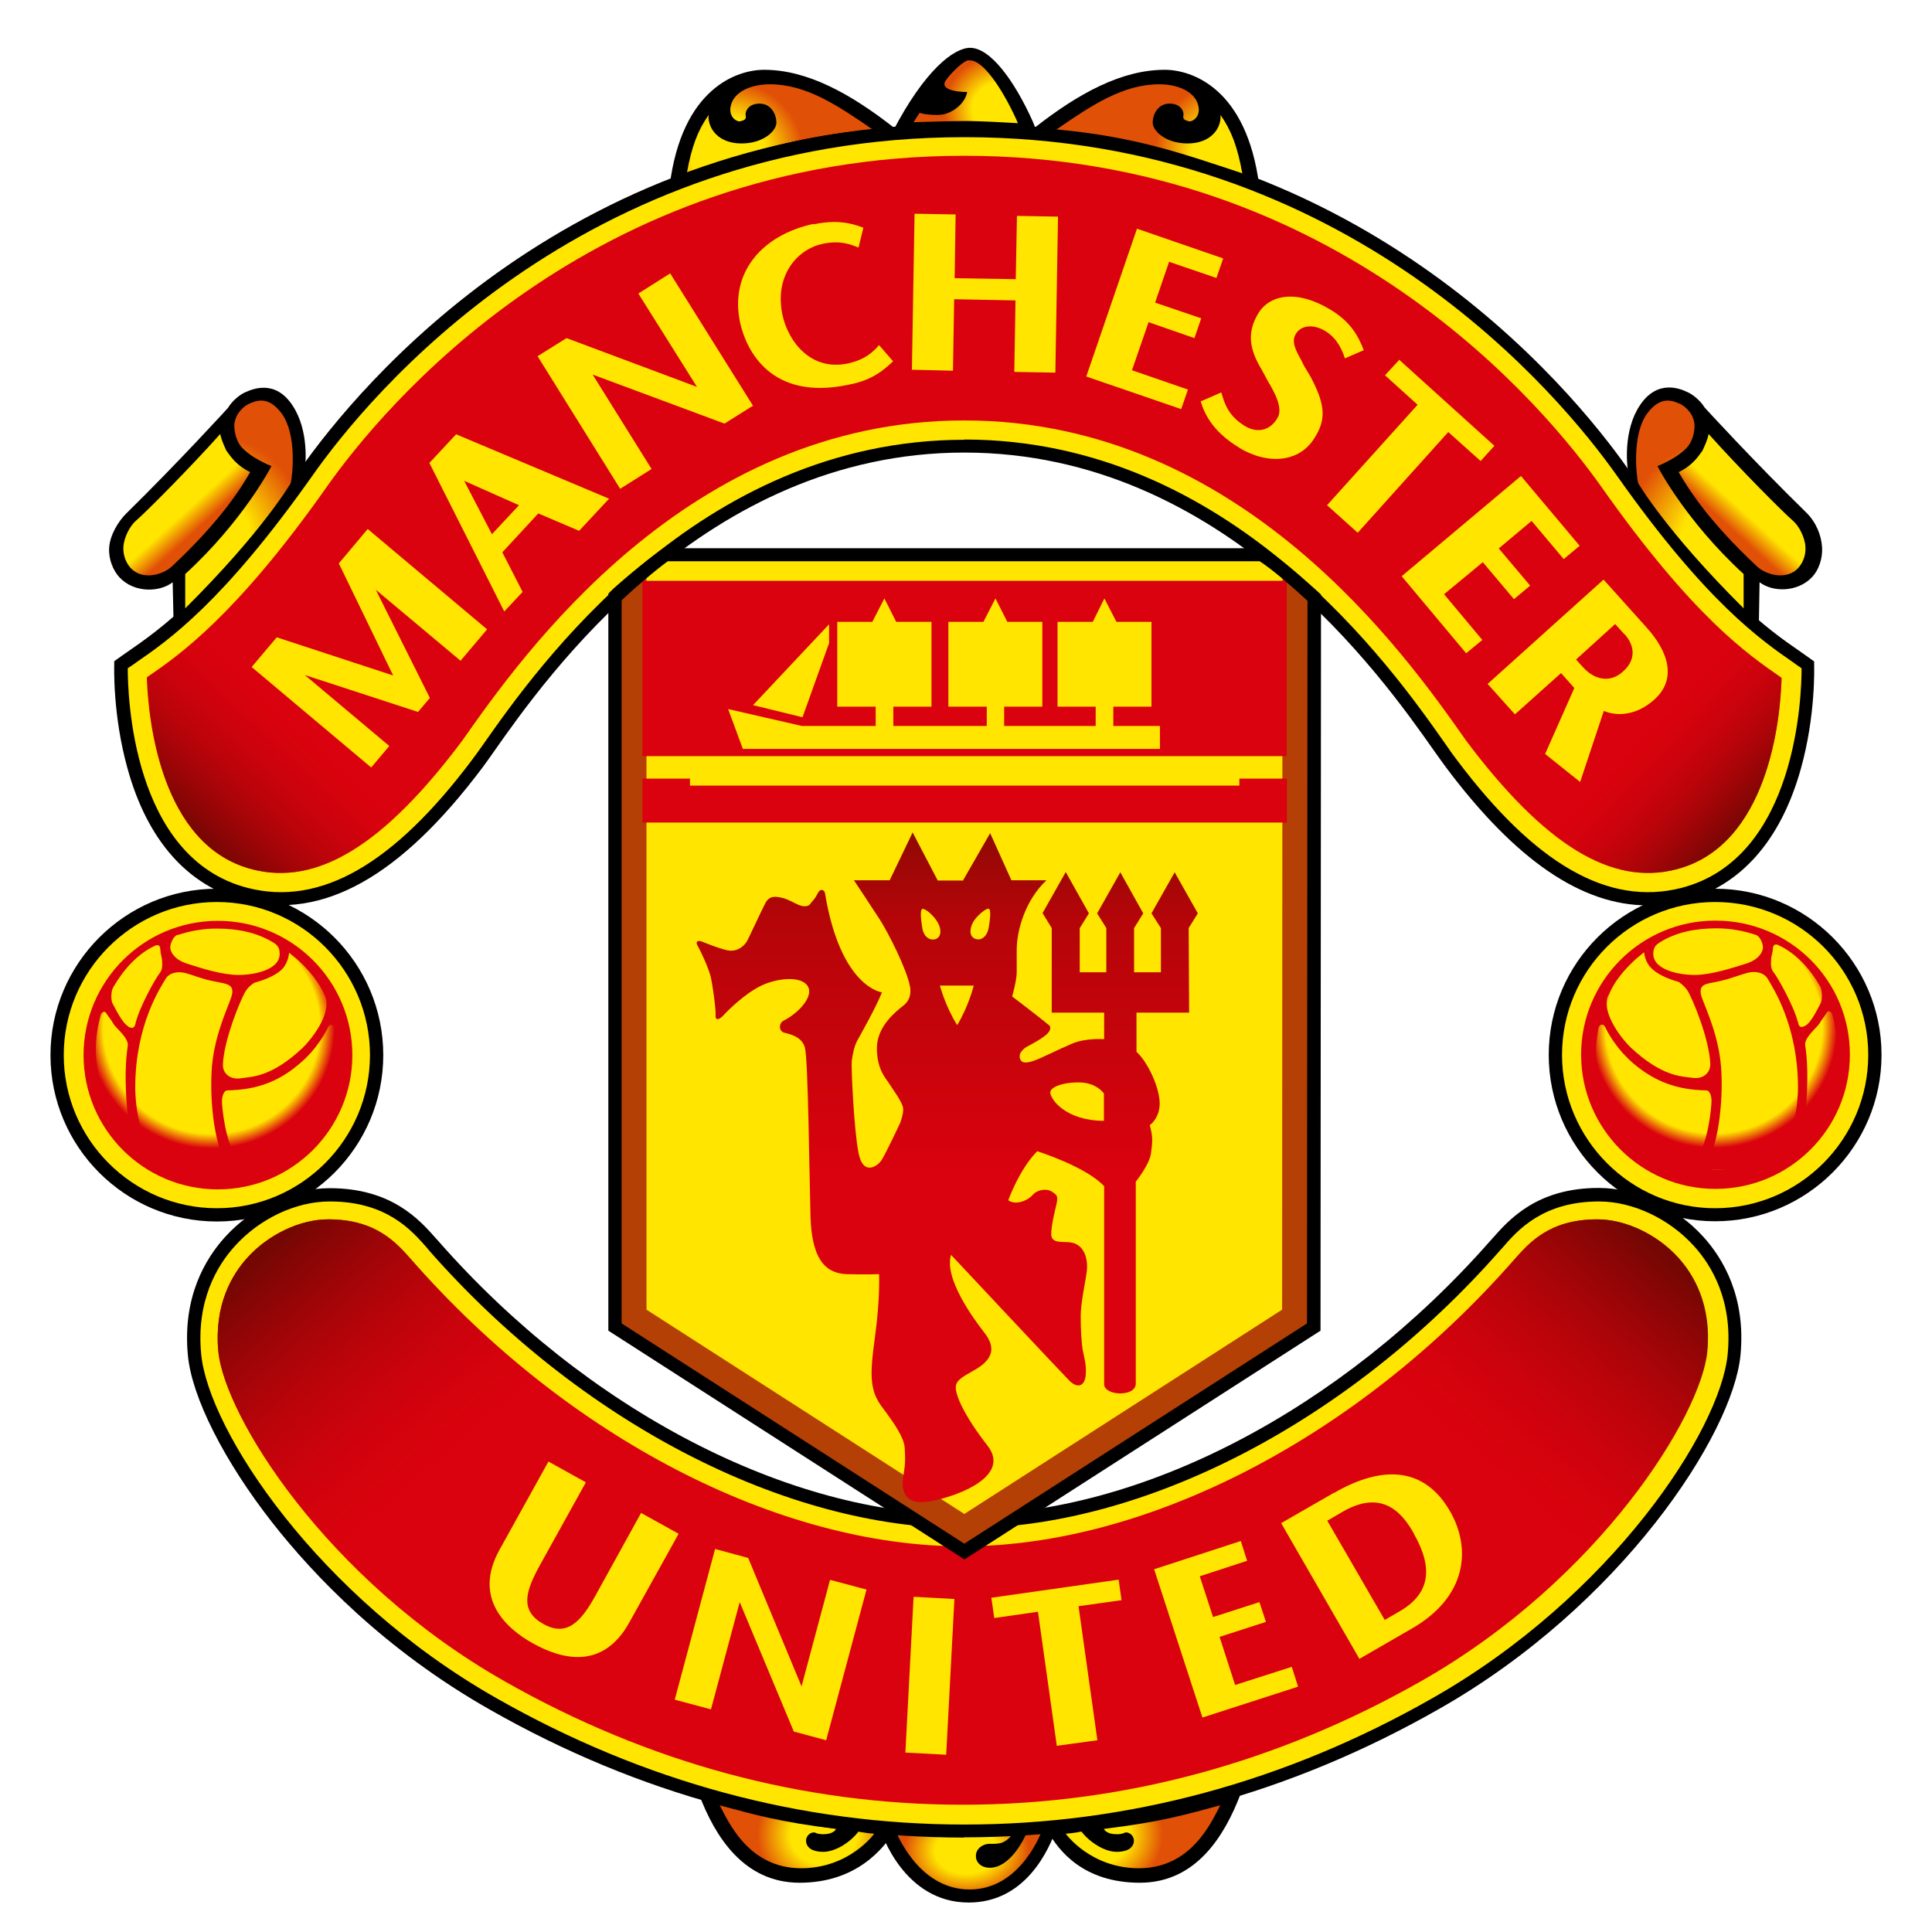 <?xml version="1.0" encoding="UTF-8"?>
<svg id="soccer_teams" data-name="soccer teams" xmlns="http://www.w3.org/2000/svg" width="80" height="80" xmlns:xlink="http://www.w3.org/1999/xlink" viewBox="0 0 80 80">
  <defs>
    <style>
      .cls-1 {
        fill: #b54005;
      }

      .cls-1, .cls-2, .cls-3, .cls-4, .cls-5, .cls-6, .cls-7, .cls-8, .cls-9, .cls-10, .cls-11, .cls-12, .cls-13, .cls-14, .cls-15, .cls-16, .cls-17, .cls-18, .cls-19, .cls-20, .cls-21, .cls-22 {
        stroke-width: 0px;
      }

      .cls-23 {
        clip-path: url(#clippath);
      }

      .cls-2 {
        fill: none;
      }

      .cls-3 {
        fill: #da020e;
      }

      .cls-4 {
        fill: url(#linear-gradient);
      }

      .cls-5 {
        fill: url(#radial-gradient);
      }

      .cls-6 {
        fill: url(#radial-gradient-10);
      }

      .cls-7 {
        fill: #000;
      }

      .cls-8 {
        fill: url(#radial-gradient-2);
      }

      .cls-9 {
        fill: url(#radial-gradient-3);
      }

      .cls-10 {
        fill: url(#radial-gradient-4);
      }

      .cls-11 {
        fill: url(#radial-gradient-6);
      }

      .cls-12 {
        fill: url(#radial-gradient-9);
      }

      .cls-13 {
        fill: url(#radial-gradient-8);
      }

      .cls-14 {
        fill: url(#radial-gradient-5);
      }

      .cls-15 {
        fill: url(#radial-gradient-7);
      }

      .cls-16 {
        fill: url(#linear-gradient-4);
      }

      .cls-17 {
        fill: url(#linear-gradient-2);
      }

      .cls-18 {
        fill: url(#linear-gradient-3);
      }

      .cls-19 {
        fill: url(#linear-gradient-7);
      }

      .cls-20 {
        fill: url(#linear-gradient-5);
      }

      .cls-21 {
        fill: url(#linear-gradient-6);
      }

      .cls-22 {
        fill: #ffe500;
      }
    </style>
    <radialGradient id="radial-gradient" cx="351.76" cy="-147.41" fx="351.76" fy="-147.41" r="3.05" gradientTransform="translate(-258.98 -16.23) scale(.85 -.63)" gradientUnits="userSpaceOnUse">
      <stop offset="0" stop-color="#ffe500"/>
      <stop offset=".5" stop-color="#ffe500"/>
      <stop offset="1" stop-color="#e15007"/>
    </radialGradient>
    <radialGradient id="radial-gradient-2" cx="348.99" cy="-208.08" fx="348.99" fy="-208.08" r="3.2" gradientTransform="translate(-266.02 -84.24) scale(.86 -.77)" xlink:href="#radial-gradient"/>
    <clipPath id="clippath">
      <path class="cls-2" d="M25.46,24.69v30.26l14.47,9.3,14.47-9.3.02-30.21c-.46-.41-1.43-1.3-2.18-1.77h-24.68c-.62.44-1.88,1.49-2.09,1.73Z"/>
    </clipPath>
    <linearGradient id="linear-gradient" x1="370.16" y1="-229.37" x2="370.16" y2="-243.76" gradientTransform="translate(-330.95 -195.01) scale(1 -1)" gradientUnits="userSpaceOnUse">
      <stop offset="0" stop-color="#8f0904"/>
      <stop offset=".25" stop-color="#b40509"/>
      <stop offset="1" stop-color="#da020e"/>
    </linearGradient>
    <radialGradient id="radial-gradient-3" cx="342.11" cy="-195.3" fx="342.11" fy="-195.3" r="3.85" gradientTransform="translate(-246.96 -145.96) scale(.81 -.78)" xlink:href="#radial-gradient"/>
    <radialGradient id="radial-gradient-4" cx="375.81" cy="-241.87" fx="375.81" fy="-241.87" r="2.23" gradientTransform="translate(-805.32 505.95) rotate(-60.27) scale(2.19 -1.93)" xlink:href="#radial-gradient"/>
    <linearGradient id="linear-gradient-2" x1="338.02" y1="-215.54" x2="339.21" y2="-216.85" gradientTransform="translate(-330.95 -195.01) scale(1 -1)" gradientUnits="userSpaceOnUse">
      <stop offset="0" stop-color="#ffe500"/>
      <stop offset=".5" stop-color="#ffe500"/>
      <stop offset="1" stop-color="#e15007"/>
    </linearGradient>
    <linearGradient id="linear-gradient-3" x1="344.93" y1="-244.27" x2="353.14" y2="-253.7" gradientTransform="translate(-330.95 -195.01) scale(1 -1)" gradientUnits="userSpaceOnUse">
      <stop offset="0" stop-color="#740703"/>
      <stop offset="1" stop-color="#da020e" stop-opacity="0"/>
    </linearGradient>
    <linearGradient id="linear-gradient-4" x1="562.66" y1="-244.27" x2="570.87" y2="-253.7" gradientTransform="translate(628.41 -195.01) rotate(-180)" xlink:href="#linear-gradient-3"/>
    <linearGradient id="linear-gradient-5" x1="403.29" y1="-229.01" x2="398.85" y2="-224.82" xlink:href="#linear-gradient-3"/>
    <linearGradient id="linear-gradient-6" x1="621.01" y1="-229.45" x2="616.31" y2="-224.49" gradientTransform="translate(628.95 -195.01) rotate(-180)" xlink:href="#linear-gradient-3"/>
    <radialGradient id="radial-gradient-5" cx="609.91" cy="-195.3" fx="609.91" fy="-195.3" r="3.85" gradientTransform="translate(544.96 -145.96) rotate(-180) scale(.81 .78)" xlink:href="#radial-gradient"/>
    <radialGradient id="radial-gradient-6" cx="380.38" cy="-200.08" fx="380.38" fy="-200.08" r="2.16" gradientTransform="translate(-376.96 -205.55) scale(1.1 -1.05)" xlink:href="#radial-gradient"/>
    <radialGradient id="radial-gradient-7" cx="425.11" cy="-340.01" fx="425.11" fy="-340.01" r="2.23" gradientTransform="translate(1103.32 505.95) rotate(-119.73) scale(2.19 1.93)" xlink:href="#radial-gradient"/>
    <linearGradient id="linear-gradient-7" x1="556.15" y1="-215.54" x2="557.34" y2="-216.85" gradientTransform="translate(628.95 -195.01) rotate(-180)" xlink:href="#linear-gradient-2"/>
    <radialGradient id="radial-gradient-8" cx="605.09" cy="-208.08" fx="605.09" fy="-208.08" r="3.2" gradientTransform="translate(565.77 -84.24) rotate(-180) scale(.86 .77)" xlink:href="#radial-gradient"/>
    <radialGradient id="radial-gradient-9" cx="340.77" cy="-241.21" fx="340.77" fy="-241.21" r="4.9" gradientTransform="translate(-345.64 -203.48) scale(1.04 -1.02)" gradientUnits="userSpaceOnUse">
      <stop offset="0" stop-color="#da030e" stop-opacity="0"/>
      <stop offset=".88" stop-color="#da020e" stop-opacity="0"/>
      <stop offset="1" stop-color="#da020e"/>
    </radialGradient>
    <radialGradient id="radial-gradient-10" cx="172.08" cy="-241.28" fx="172.08" fy="-241.28" r="4.9" gradientTransform="translate(-107.99 -203.57) scale(1.04 -1.02)" xlink:href="#radial-gradient-9"/>
  </defs>
  <g id="man_utd" data-name="man utd">
    <g id="layer1">
      <path id="path22" class="cls-7" d="M43.76,75.67c-.31.9-1.28,3.11-3.65,3.11-2.69,0-3.62-2.91-3.66-3.03l-.08-.28s2.31.19,3.59.19,3.45-.13,3.8-.19v.2s0,0,0,0Z"/>
      <path id="path26" class="cls-7" d="M50.81,74.24l.55.07c-.66,1.72-1.84,3.65-4.16,3.65s-3.37-1.31-3.84-2.18l-.39-.24s3.89-.13,7.84-1.29"/>
      <path id="path30" class="cls-7" d="M29.5,74.24l-.55.07c.65,1.72,1.84,3.65,4.16,3.65s3.46-1.38,3.96-2.18l.27-.24s-3.88-.13-7.84-1.29"/>
      <path id="path34" class="cls-5" d="M42,75.85c-.37.52-.61.5-1.05.5-.22,0-.55.18-.54.51,0,.26.22.48.58.48.8,0,1.41-1.11,1.57-1.58,0,0,.47-.02.61-.03,0,0-.84,2.51-3.02,2.51s-3.08-2.48-3.08-2.48c0,0,1.84.11,2.89.11s1.72,0,2.04-.02"/>
      <path id="path890" class="cls-8" d="M29.79,74.75c1.42.38,2.44.69,4.83.98,0,0-.08.24-.6.22-.2-.01-.23-.06-.29-.07-.15-.03-.38.13-.35.39.02.18.18.41.71.41s1.15-.43,1.46-.84c0,0,.32.07.65.09,0,0-1.02,1.43-3.03,1.43-2.2,0-3.03-1.98-3.37-2.61"/>
      <g>
        <path id="path1322" class="cls-22" d="M39.93,63c7.62,0,16.05-4.67,21.98-11.41.65-.73,1.73-2.11,4.3-2.11s6,2.35,5.6,6.62c-.3,3.11-4.75,10.14-12.37,14.46-7.62,4.34-14.63,5.27-19.51,5.27s-11.89-.93-19.51-5.27c-7.62-4.32-12.07-11.35-12.36-14.46-.4-4.27,3.03-6.62,5.6-6.62s3.66,1.38,4.31,2.11c5.92,6.74,14.36,11.41,21.97,11.41h0Z"/>
        <path class="cls-7" d="M39.93,76.09c-6.86,0-13.47-1.78-19.65-5.3-4.37-2.48-7.31-5.58-9.01-7.75-1.99-2.54-3.33-5.19-3.49-6.92-.23-2.41.72-4,1.55-4.91,1.13-1.24,2.78-2.01,4.32-2.01,2.58,0,3.73,1.32,4.42,2.1l.09.1c6.13,6.98,14.47,11.32,21.76,11.32s15.63-4.34,21.77-11.32l.1-.11c.69-.78,1.84-2.1,4.41-2.1,1.54,0,3.19.77,4.32,2.01.83.91,1.78,2.51,1.55,4.91-.31,3.28-4.95,10.39-12.51,14.67-6.18,3.52-12.79,5.3-19.64,5.3ZM13.65,49.75c-1.39,0-2.88.7-3.91,1.83-.76.83-1.62,2.29-1.41,4.49.3,3.16,4.83,10.05,12.23,14.25,6.1,3.47,12.62,5.23,19.38,5.23s13.28-1.76,19.37-5.23c7.4-4.2,11.93-11.09,12.23-14.25.21-2.2-.65-3.66-1.41-4.49-1.03-1.13-2.53-1.83-3.92-1.83-2.32,0-3.37,1.19-3.99,1.91l-.1.11c-6.24,7.1-14.74,11.51-22.18,11.51s-15.95-4.41-22.18-11.51l-.09-.11c-.63-.72-1.67-1.91-4.01-1.91Z"/>
      </g>
      <path id="path1326" class="cls-3" d="M39.87,64.03c-7.66,0-16.38-4.52-22.81-11.84-.65-.74-1.49-1.7-3.47-1.7-1.16,0-2.47.62-3.34,1.58-.65.71-1.39,1.97-1.21,3.89.25,2.63,4.42,9.43,11.84,13.65,5.98,3.4,12.37,5.12,18.98,5.12s13.01-1.72,18.99-5.12c7.42-4.22,11.59-11.02,11.83-13.65.18-1.92-.56-3.18-1.2-3.89-.87-.96-2.19-1.58-3.34-1.58-1.99,0-2.82.96-3.47,1.7-6.42,7.31-15.15,11.84-22.81,11.84h0Z"/>
      <path id="path6226" class="cls-7" d="M72.83,25.89l.03-1.78c.55.42,1.58.42,2.18-.22.27-.29.43-.75.41-1.21-.03-.53-.26-1.07-.66-1.46-2.22-2.17-4.2-4.34-4.2-4.34-.2-.32-.52-.56-.71-.64-.27-.13-1.24-.57-1.98.55-.67,1.01-.57,2.45-.44,2.97l2.08,2.84c.71.91,2.73,2.83,3.28,3.28"/>
      <path id="path6234" class="cls-7" d="M28.27,7.47c2.62-.88,5.02-1.61,8.26-1.9l.49-.28c-1.81-1.42-3.6-2.4-5.38-2.4-1.12,0-3.4.76-3.91,4.79l.55-.22h0Z"/>
      <path id="path6238" class="cls-7" d="M51.59,7.47c-2.63-.88-5.02-1.61-8.25-1.9l-.5-.28c1.81-1.42,3.6-2.4,5.39-2.4,1.12,0,3.39.76,3.91,4.79l-.55-.22Z"/>
      <path id="path6246" class="cls-7" d="M36.97,5.44c1.32-2.54,2.53-3.46,3.2-3.46.83,0,1.82,1.33,2.59,3.04l.16.39-.68-.05c-.45-.08-1.71-.1-2.2-.1s-1.57,0-2.21.06l-.87.12h0Z"/>
      <path id="path6270" class="cls-22" d="M26.55,62.64l-1.91,3.46c-.58,1.04-1.17,1.7-2.15,1.14-.96-.54-.74-1.33-.15-2.4l1.92-3.46-1.55-.86-2.03,3.66c-1.11,2.01.29,3.26,1.39,3.87,1.17.65,2.88,1.13,3.99-.87l2.04-3.67-1.55-.86h0ZM51.14,69.76l-.64-1.98,1.92-.62-.27-.82-1.92.62-.55-1.69,1.96-.64-.26-.82-3.59,1.17,2,6.14,3.96-1.28-.26-.82-2.34.75ZM55.24,61.81l-2.19,1.26,3.24,5.62,2.18-1.26c2.25-1.3,2.47-3.27,1.58-4.84-1.07-1.87-2.83-1.92-4.81-.77M58.55,63.52c.82,1.44.65,2.49-.61,3.21l-.6.35-2.38-4.11.65-.38c1.52-.87,2.38-.1,2.94.92M41.05,66.16l.12.84,1.81-.26.78,5.55,1.68-.23-.78-5.55,1.78-.25-.12-.85-5.27.75h0ZM39.52,66.21l-1.69-.09-.34,6.45,1.69.09.34-6.45ZM34.37,65.42l-1.18,4.41-2.21-5.32-1.37-.37-1.67,6.24,1.5.4,1.19-4.44,2.24,5.36,1.34.36,1.67-6.24-1.5-.4h0Z"/>
      <path id="path7502" class="cls-22" d="M25.46,24.69v30.26l14.47,9.3,14.47-9.3.02-30.21c-.46-.41-1.43-1.3-2.18-1.77h-24.68c-.62.44-1.88,1.49-2.09,1.73Z"/>
      <g class="cls-23">
        <polygon class="cls-1" points="39.93 65.8 24.16 55.66 24.16 12.4 26.77 12.4 26.77 54.23 39.93 62.69 53.09 54.23 53.11 12.45 55.72 12.45 55.7 55.66 39.93 65.8"/>
      </g>
      <path id="path7506" class="cls-4" d="M45.71,46.4v-1.12s-.3-.46-1.04-.46-1.18.22-1.18.41c0,.3.66,1.18,2.22,1.18M39.88,36.45l1.12-1.95.88,1.95h1.45c-.87.82-1.23,2.06-1.23,2.89v.9c0,.38-.19,1.02-.19,1.02,0,0,1.26.96,1.45,1.13.08.06.17.1.11.27-.1.28-.96.67-1.04.74-.19.17-.24.28-.19.45.06.16.22.19.55.08.33-.11,1.02-.47,1.59-.71.57-.25,1.34-.19,1.34-.19v-1.1h-2.17v-3.5l-.38-.62.96-1.7.96,1.71-.38.61v1.83h1.1v-1.83l-.38-.61.96-1.7.95,1.7-.38.61v1.83h1.11v-1.83l-.39-.61.96-1.7.96,1.7-.38.61.02,3.5h-2.18v1.62c.5.47.96,1.52.96,2.14s-.41.9-.41.9c.14.5.11.71.05,1.16-.05.46-.63,1.18-.63,1.18v8.36c0,.57-1.31.51-1.31.03v-8.2c-.74-.81-2.77-1.45-2.77-1.45-.74.74-1.2,2.03-1.2,2.03.32.23.82,0,1.01-.22.19-.22.57-.28.79-.14.22.14.27.19.2.51-.08.34-.22.88-.22,1.26s.44.3.76.33c.66.06.77.8.71,1.21-.05.41-.25,1.29-.25,1.84s.03,1.09.08,1.4c.06.3.16.63.13,1.01-.03.52-.35.6-.68.27-.33-.33-4.9-5.21-4.9-5.21-.3.99.96,2.68,1.37,3.21.41.52.38.91.02,1.26-.35.35-1.04.54-1.17.88-.14.32.33,1.32,1.29,2.55.96,1.23-1.1,2.06-2.33,2.3-1.24.24-1.24-.61-1.15-1.07.08-.46.08-.74.05-1.15-.03-.41-.41-.98-.93-1.67-.52-.69-.52-1.31-.3-2.91.22-1.59.17-2.6.17-2.6,0,0-.55.02-1.34,0-.79-.03-1.45-.49-1.5-2.41-.05-1.91-.1-6.49-.23-6.97-.13-.47-.64-.56-.86-.62-.22-.06-.24-.38-.02-.5.57-.28,1.26-.98,1-1.42-.26-.44-1.26-.35-1.94-.02-.68.33-1.39,1.04-1.57,1.24-.18.19-.33.19-.31-.02.02-.22-.12-1.27-.21-1.63-.1-.37-.42-1.06-.53-1.24-.11-.18,0-.25.18-.18.18.07.58.24.97.34.38.12.75-.07.93-.43.18-.37.54-1.15.72-1.5.18-.35.47-.27.71-.22.24.06.46.2.67.29.22.09.4.07.48-.04.07-.11.16-.15.3-.42.13-.27.29-.14.31-.03.65,3.93,2.36,4.11,2.36,4.11-.26.65-.86,1.7-1,1.96-.15.25-.21.6-.25.87-.03.27.09,2.87.28,3.82.18.95.77.58.96.29.18-.29.75-1.5.75-1.5,0,0,.14-.33.14-.6s-.47-.87-.58-1.06c-.11-.19-.51-.55-.51-1.47s.82-1.54,1.12-1.78c.29-.24.29-.57.25-.77-.13-.71-.88-2.19-1.24-2.76-.37-.57-1.08-1.64-1.08-1.64h1.48l.95-1.98,1.04,1.99h1.08s0,0,0,0ZM39.64,42.44c.48-.8.68-1.63.68-1.63h-1.4s.22.85.71,1.63M38.19,38.42c.06.41.36.56.59.45.23-.13.19-.46.02-.72-.16-.26-.5-.55-.61-.51-.11.04-.04.54,0,.78M40.95,37.63c-.1-.04-.46.25-.63.51-.16.26-.21.6.03.72.23.12.52-.04.59-.45.04-.24.12-.74,0-.78"/>
      <path id="path7932" class="cls-3" d="M26.6,32.24v1.82h26.69v-1.82h-1.97v.29h-22.75v-.29h-1.97Z"/>
      <path id="path8358" class="cls-3" d="M26.6,24.05h26.68v7.26h-26.68v-7.26Z"/>
      <path id="path8790" class="cls-22" d="M31.19,29.2l2.04.5,1.1-3.07v-.78l-3.15,3.35ZM48.03,31.01v-.95h-1.93v-.8h1.58v-3.51h-1.45l-.5-.97-.48.97h-1.46v3.51h1.58v.8h-3.79v-.8h1.58v-3.51h-1.45l-.49-.97-.5.97h-1.45v3.51h1.59v.8h-3.87v-.8h1.58v-3.51h-1.46l-.49-.97-.5.97h-1.45v3.51h1.59v.8h-3.06s-3.05-.7-3.05-.7l.61,1.65h17.28Z"/>
      <path id="path8794" class="cls-9" d="M28.43,7.18c2.58-.86,4.52-1.53,7.7-1.82-1.46-1.01-2.76-1.87-4.25-1.87-.78,0-1.46.3-1.61.85-.14.5.25.72.39.68.15-.04.25-.08.22-.22-.04-.14.07-.51.57-.51s.7.47.7.79-.51.86-1.45.86-1.4-.61-1.36-1.18c-.45.65-.7,1.31-.9,2.41"/>
      <path id="path10086" class="cls-7" d="M10.48,22.61l2.09-2.84c.12-.52.22-1.95-.45-2.97-.73-1.12-1.69-.68-1.98-.55-.18.08-.5.31-.7.64,0,0-2.01,2.21-4.23,4.39-.31.31-.66.88-.69,1.4-.03.47.16.94.43,1.23.61.65,1.66.62,2.2.2l.04,1.78c.56-.45,2.57-2.37,3.28-3.28"/>
      <g>
        <path id="path10094" class="cls-22" d="M39.93,18.47c11.91,0,18.69,11.18,20.17,13.14,2.63,3.51,5.84,6.35,9.57,5.41,5.48-1.4,5.19-9.51,5.19-9.51-1.32-.95-3.57-2.15-7.68-7.97-4.02-5.7-13.12-14.15-27.25-14.15s-23.23,8.45-27.24,14.15c-4.11,5.82-6.37,7.02-7.68,7.97,0,0-.3,8.11,5.18,9.51,3.73.94,6.94-1.91,9.57-5.41,1.47-1.96,8.26-13.14,20.17-13.14h0Z"/>
        <path class="cls-7" d="M68.23,37.49c-2.74,0-5.48-1.88-8.35-5.71-.12-.16-.29-.4-.49-.68-2.15-3.06-8.69-12.36-19.46-12.36s-17.32,9.31-19.47,12.37c-.2.28-.35.5-.48.67-3.4,4.53-6.62,6.33-9.86,5.51-2.34-.6-4.02-2.49-4.84-5.47-.62-2.22-.55-4.23-.55-4.31v-.13s.11-.08.11-.08c.15-.11.3-.21.47-.33,1.31-.91,3.51-2.43,7.14-7.57,2.35-3.35,11.29-14.27,27.47-14.27s25.12,10.92,27.48,14.27c3.64,5.16,5.84,6.68,7.16,7.59.16.11.31.22.45.32l.11.08v.13c0,.08.07,2.1-.55,4.31-.83,2.98-2.51,4.87-4.84,5.47-.5.13-1.01.19-1.51.19ZM39.93,18.2c11.06,0,17.72,9.47,19.91,12.59.19.28.35.5.48.67,3.25,4.33,6.28,6.07,9.29,5.31,4.82-1.23,4.99-8.06,4.99-9.1-.11-.07-.22-.15-.33-.23-1.34-.93-3.6-2.48-7.3-7.72-2.32-3.29-11.13-14.04-27.03-14.04s-24.71,10.74-27.02,14.04c-3.69,5.22-5.93,6.78-7.28,7.71-.12.09-.24.17-.35.24,0,1.04.15,7.87,4.98,9.1,3,.76,6.03-.98,9.28-5.31.12-.16.28-.38.47-.65,2.19-3.12,8.85-12.6,19.92-12.6Z"/>
      </g>
      <path id="path10098" class="cls-3" d="M39.93,17.41c11.48,0,18.31,9.74,20.78,13.26,3.27,4.36,6.04,6.01,8.69,5.33,3.84-.98,4.32-6.27,4.37-7.87v-.06l-.04-.03c-1.35-.94-3.62-2.49-7.42-7.88-2.27-3.21-10.86-13.71-26.39-13.71s-24.13,10.5-26.39,13.71c-3.77,5.35-6.13,6.98-7.4,7.85l-.05.04v.06c.06,1.6.54,6.92,4.37,7.89,2.66.68,5.43-.97,8.69-5.33,2.47-3.51,9.3-13.26,20.78-13.26"/>
      <path id="path14986" class="cls-22" d="M33.69,9.27c-2.11.45-3.5,2-3.04,4.11.26,1.14,1.28,3.23,4.49,2.55.89-.17,1.37-.52,1.84-.97l-.58-.67c-.22.25-.55.6-1.29.76-1.55.33-2.48-.93-2.71-2.01-.34-1.61.59-2.71,1.65-2.94.76-.17,1.21.04,1.5.15h0l.2-.82c-.51-.2-1.12-.34-2.07-.14M51.31,18.54c1.21.73,2.52.6,3.13-.42.45-.71.45-1.3-.09-2.36-.14-.3-.32-.51-.44-.79-.24-.44-.46-.81-.25-1.15.23-.37.75-.4,1.22-.11.5.3.7.8.81,1.13l.78-.34c-.24-.64-.59-1.21-1.4-1.69-1.38-.83-2.5-.61-2.97.17-.47.78-.34,1.44.02,2.11,0,0,.22.38.35.64.31.52.68,1.18.42,1.59-.31.52-.84.63-1.36.31-.67-.42-.82-.91-.96-1.38l-.85.37c.19.66.63,1.34,1.6,1.92M42.11,8.93l-.05,2.63-2.53-.04.04-2.64-1.7-.03-.11,6.46,1.7.04.05-2.96,2.54.05-.05,2.96,1.7.03.11-6.46-1.7-.03h0ZM66.42,29.44s1,.5,2.09-.48c.91-.82.61-1.95-.35-3l-1.76-1.96-4.8,4.32,1.13,1.26,1.91-1.71.55.62-1.21,2.73,1.45,1.16.98-2.94h0ZM67.27,26.26c.45.5.46,1.09-.07,1.55-.51.47-1.16.36-1.65-.18l-.29-.32,1.62-1.47.38.42h0ZM59.79,24.61l1.61-1.33,1.29,1.53.67-.56-1.3-1.54,1.36-1.14,1.33,1.58.66-.55-2.43-2.89-4.94,4.15,2.67,3.19.67-.55-1.58-1.89h0ZM57.93,14.91l-.58.63,1.35,1.22-3.75,4.16,1.27,1.14,3.75-4.17,1.34,1.2.57-.63-3.95-3.57ZM46.88,15.31l.68-1.97,1.9.66.28-.82-1.91-.65.58-1.69,1.96.67.28-.81-3.57-1.23-2.1,6.12,3.93,1.35.28-.81-2.32-.8h0ZM26.43,12.15l2.43,3.87-5.4-2.02-1.2.75,3.42,5.49,1.3-.82-2.44-3.91,5.46,2.03,1.18-.74-3.43-5.48-1.31.83h0ZM18.88,17.99l-1.1,1.18,3.1,6.15.76-.81-.84-1.64,1.49-1.61,1.69.72,1.24-1.33-6.34-2.67h0ZM21.49,20.92l-1.12,1.2-1.15-2.21,2.27,1.01ZM15.23,21.9l-1.2,1.43,2.25,4.64-4.82-1.58-1.04,1.23,4.95,4.16.75-.89-3.5-2.94,4.69,1.53.49-.58-2.24-4.48,3.51,2.94,1.1-1.3-4.95-4.16h0Z"/>
      <path id="path15846" class="cls-10" d="M7.67,25.19v-1.42c2.43-2.23,3.57-4.47,3.57-4.47,0,0-.89-.34-1.29-.85-.2-.28-.27-.67-.24-.93.08-.49.46-.73.58-.79.28-.12.8-.39,1.38.4.62.86.45,2.5.37,2.87,0,0-1.13,1.97-4.37,5.19"/>
      <path id="path16274" class="cls-17" d="M10.36,19.55c-.33.57-1.15,1.95-3.25,3.91-.35.33-1.21.6-1.71.05-.18-.21-.31-.51-.29-.86.02-.4.27-.87.51-1.08.42-.36,2.22-2.17,3.5-3.6.04.26.26.7.26.7.18.24.39.59.98.88"/>
      <path id="path39821" class="cls-18" d="M39.87,64.03c-7.66,0-16.38-4.52-22.81-11.84-.65-.74-1.49-1.7-3.47-1.7-1.16,0-2.47.62-3.34,1.58-.65.71-1.39,1.97-1.21,3.89.25,2.63,4.42,9.43,11.84,13.65,5.98,3.4,12.37,5.12,18.98,5.12"/>
      <path id="path39847" class="cls-16" d="M39.87,64.03c7.66,0,16.38-4.52,22.81-11.84.65-.74,1.49-1.7,3.47-1.7,1.16,0,2.47.62,3.34,1.58.65.71,1.39,1.97,1.21,3.89-.25,2.63-4.42,9.43-11.84,13.65-5.98,3.4-12.37,5.12-18.98,5.12"/>
      <path id="path39878" class="cls-20" d="M60.71,30.67c3.27,4.36,6.04,6.01,8.69,5.33,3.84-.98,4.32-6.27,4.37-7.87v-.06l-.04-.03c-1.35-.94-3.62-2.49-7.42-7.88"/>
      <path id="path39888" class="cls-21" d="M19.16,30.67c-3.27,4.36-6.04,6.01-8.69,5.33-3.84-.98-4.32-6.27-4.37-7.87v-.06l.04-.03c1.35-.94,3.62-2.49,7.42-7.88"/>
      <path id="path41035" class="cls-14" d="M51.45,7.18c-2.58-.86-4.52-1.53-7.7-1.82,1.46-1.01,2.76-1.87,4.25-1.87.78,0,1.46.3,1.61.85.14.5-.25.72-.39.68-.15-.04-.25-.08-.22-.22.04-.14-.07-.51-.57-.51s-.7.47-.7.79.51.86,1.45.86,1.4-.61,1.36-1.18c.45.65.7,1.31.9,2.41"/>
      <path id="path9646-8" class="cls-11" d="M40.05,3.8c-.08.49-.65.96-1.22.96h0c-.57,0-.75-.09-.75-.09h0c-.09.14-.16.24-.25.39h0c.52-.02,1.73-.05,2.21-.05h0c.48,0,1.82.07,2.11.09h0c-.47-1.09-1.36-2.6-1.98-2.6h0s-.05,0-.08,0h0c-.15,0-.65.44-.92.82-.35.5.88.49.88.49Z"/>
      <path id="path41092" class="cls-15" d="M72.2,25.19v-1.42c-2.43-2.23-3.57-4.47-3.57-4.47,0,0,.89-.34,1.29-.85.2-.28.27-.67.24-.93-.08-.49-.46-.73-.58-.79-.28-.12-.8-.39-1.38.4-.62.86-.45,2.5-.37,2.87,0,0,1.13,1.97,4.37,5.19"/>
      <path id="path41094" class="cls-19" d="M69.51,19.55c.33.57,1.15,1.95,3.25,3.91.35.33,1.21.6,1.71.05.18-.21.31-.51.29-.86-.02-.4-.27-.87-.51-1.08-.42-.36-2.22-2.17-3.5-3.6-.04.26-.26.7-.26.7-.18.24-.39.59-.98.88"/>
      <path class="cls-7" d="M39.93,64.57l-14.74-9.47v-30.51l.07-.08c.24-.25,1.49-1.31,2.14-1.76l.07-.05h24.85l.07.04c.66.41,1.46,1.12,1.99,1.59l.32.29v.12s-.02,30.36-.02,30.36l-14.74,9.47ZM25.74,54.8l14.19,9.12,14.19-9.12.02-29.94-.14-.12c-.49-.44-1.23-1.1-1.84-1.5h-24.51c-.59.42-1.59,1.27-1.91,1.57v29.99Z"/>
      <path id="path41152" class="cls-13" d="M50.54,74.75c-1.42.38-2.44.69-4.83.98,0,0,.08.24.6.22.2-.01.23-.06.29-.07.15-.03.38.13.35.39-.02.18-.18.41-.71.41s-1.15-.43-1.46-.84c0,0-.32.07-.65.09,0,0,1.02,1.43,3.03,1.43,2.21,0,3.03-1.98,3.37-2.61"/>
      <g>
        <path id="path6214" class="cls-22" d="M2.37,43.69c0-3.65,2.96-6.62,6.62-6.62s6.61,2.97,6.61,6.62-2.96,6.62-6.61,6.62-6.62-2.96-6.62-6.62Z"/>
        <path class="cls-7" d="M8.98,50.58c-3.8,0-6.89-3.09-6.89-6.89s3.09-6.89,6.89-6.89,6.89,3.09,6.89,6.89-3.09,6.89-6.89,6.89ZM8.98,37.35c-3.5,0-6.34,2.85-6.34,6.34s2.85,6.34,6.34,6.34,6.34-2.85,6.34-6.34-2.84-6.34-6.34-6.34Z"/>
      </g>
      <path id="path39854" class="cls-12" d="M3.88,43.45c0-2.77,2.28-5.02,5.1-5.02s5.1,2.25,5.1,5.02-2.28,5.02-5.1,5.02-5.1-2.25-5.1-5.02Z"/>
      <path id="path17130" class="cls-3" d="M10.39,48.24c-.29.09-.42-.11-.55-.26-.51-.59-.65-2.17-.65-2.38s.08-.44.22-.45c1.24-.02,2.13-.38,2.94-1.06.81-.66,1.17-1.43,1.24-1.56.07-.15.24-.12.27.08.03.17.1.49.1.83,0,2.27-1.53,4.13-3.58,4.79M9.08,48.45s-.08,0-.11,0c-.91,0-1.92-.35-2.52-.69-.62-.34-.85-1.92-.85-2.73,0-2.61,1.07-4.17,1.24-4.47.17-.31.55-.34.83-.27.29.08.39.13.73.23.17.06.53.13.79.18.27.06.55.12.38.61-.17.5-.75,1.69-.81,3.1-.06,1.28.11,2.55.4,3.33.19.51.19.69-.1.68M5.3,42.49c-.24-.13-.54-.76-.64-.94-.07-.13-.07-.51.03-.67.41-.71.99-1.38,1.73-1.72.09-.04.22-.05.22.17,0,.12.06.3.07.42,0,.12.05.36-.1.55-.16.19-.82,1.37-.99,2.04-.03.15-.07.3-.32.17M5.16,46.68c-.69-.68-1.19-1.92-1.19-3.23,0-.51.08-.99.21-1.45,0,0,.12-.21.23-.03.08.13.2.26.29.43.1.17.64.58.59.91-.19,1.22-.02,2.84.04,3.11.05.27-.02.38-.18.25M7.35,38.72c.51-.17,1.06-.27,1.62-.27.86,0,1.69.16,2.38.6.18.12.23.25.23.45,0,.65-1.02.87-1.7.87s-1.52-.27-2.11-.46c-.59-.18-.72-.53-.72-.68s.12-.46.3-.52M11.97,39.45c.09.07.33.27.33.27.48.44.91.93,1.16,1.53.31.75-.66,1.89-.94,2.15-1.29,1.21-2.09,1.18-2.55,1.25-.46.07-.75-.22-.74-.56.03-1,.74-2.74.95-3.06.13-.21.36-.34.36-.34.48-.13.94-.33,1.18-.6.23-.28.25-.63.25-.63M9.02,38.13c-3.07,0-5.56,2.49-5.56,5.56s2.49,5.56,5.56,5.56,5.57-2.49,5.57-5.56-2.49-5.56-5.57-5.56"/>
      <g>
        <path id="path6190" class="cls-22" d="M64.4,43.68c0-3.65,2.96-6.61,6.62-6.61s6.62,2.96,6.62,6.61-2.96,6.62-6.62,6.62-6.62-2.96-6.62-6.62Z"/>
        <path class="cls-7" d="M71.02,50.57c-3.8,0-6.89-3.09-6.89-6.89s3.09-6.88,6.89-6.88,6.89,3.09,6.89,6.88-3.09,6.89-6.89,6.89ZM71.02,37.35c-3.5,0-6.34,2.84-6.34,6.33s2.85,6.35,6.34,6.35,6.34-2.85,6.34-6.35-2.84-6.33-6.34-6.33Z"/>
      </g>
      <path id="path17562" class="cls-3" d="M74.89,46.65c-.15.14-.23.02-.17-.25.05-.27.22-1.89.03-3.11-.05-.33.49-.74.59-.91.1-.17.21-.3.29-.43.11-.18.23.02.23.02.14.47.21.95.21,1.46,0,1.31-.5,2.54-1.19,3.22M74.44,42.3c-.17-.66-.84-1.85-1-2.04-.15-.18-.1-.43-.1-.54,0-.12.07-.3.07-.42,0-.21.13-.21.22-.17.75.35,1.33,1,1.74,1.72.09.16.09.54.03.67-.1.18-.39.81-.64.95-.25.14-.29-.02-.31-.17M73.61,47.74c-.6.33-1.61.69-2.52.69h-.11c-.28,0-.29-.19-.1-.69.28-.78.46-2.05.4-3.33-.06-1.42-.63-2.6-.81-3.1-.17-.5.12-.56.38-.61.27-.05.62-.13.79-.19.33-.1.44-.15.73-.23.28-.07.66-.04.84.27.17.31,1.24,1.87,1.24,4.48,0,.8-.23,2.38-.85,2.72M69.67,48.22c-2.05-.67-3.58-2.52-3.58-4.79,0-.33.07-.64.09-.82.04-.21.2-.24.28-.09.07.14.43.9,1.24,1.57.82.67,1.7,1.04,2.95,1.06.15,0,.22.23.22.44s-.13,1.79-.64,2.37c-.14.15-.27.36-.55.26M66.6,41.23c.24-.6.68-1.1,1.15-1.53,0,0,.24-.2.33-.27,0,0,.02.36.26.62.24.27.7.48,1.17.61,0,0,.22.14.36.35.21.32.92,2.04.95,3.06,0,.34-.28.63-.74.56-.46-.06-1.26-.05-2.55-1.25-.28-.26-1.25-1.4-.94-2.15M68.7,39.04c.7-.45,1.53-.6,2.38-.6.57,0,1.11.1,1.62.27.19.06.3.37.3.52s-.13.5-.72.68c-.59.18-1.43.46-2.11.46s-1.71-.22-1.71-.87c0-.2.05-.34.23-.45M71.03,38.12c-3.07,0-5.56,2.49-5.56,5.55s2.49,5.56,5.56,5.56,5.57-2.48,5.57-5.56-2.49-5.55-5.57-5.55"/>
      <path id="path39874" class="cls-6" d="M65.99,43.42c0-2.77,2.28-5.02,5.1-5.02s5.1,2.25,5.1,5.02-2.28,5.02-5.1,5.02-5.1-2.25-5.1-5.02Z"/>
    </g>
  </g>
</svg>